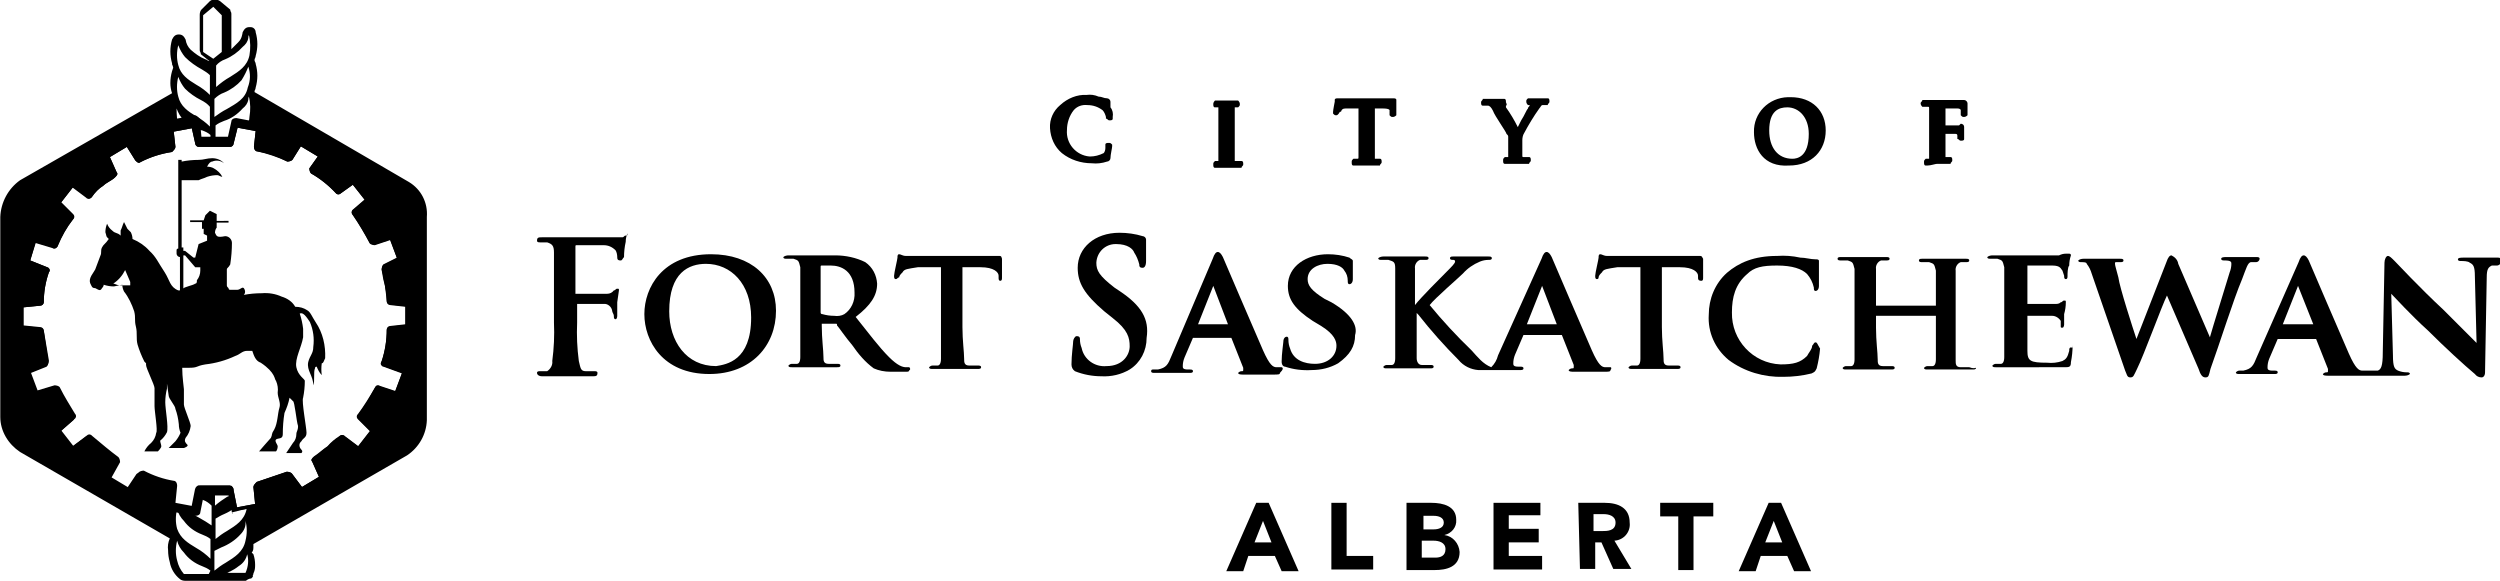 <?xml version="1.0" encoding="UTF-8"?>
<!-- Generator: Adobe Illustrator 22.1.0, SVG Export Plug-In . SVG Version: 6.00 Build 0)  -->
<svg xmlns="http://www.w3.org/2000/svg" xmlns:xlink="http://www.w3.org/1999/xlink" version="1.1" id="Layer_1" x="0px" y="0px" width="442.5px" height="102.8px" viewBox="0 0 442.5 102.8" style="enable-background:new 0 0 442.5 102.8;" xml:space="preserve">
<g id="Group_963" transform="translate(-50.648 -52)">
	<path id="Path_1395" d="M161.4,93.7c-0.3,0-0.3,0.3-0.6,0.3h-14.2c-0.6,0-0.9,0-0.9,0.6c0,0.3,0.3,0.3,0.6,0.3h1.2   c0.9,0.3,1.2,0.6,1.2,1.8v12.4c0.1,2.3,0,4.5-0.3,6.8c0.1,0.7-0.3,1.4-0.9,1.8h-1.2c-0.3,0-0.6,0-0.6,0.3s0.3,0.6,0.9,0.6h8.9   c0.6,0,0.9,0,0.9-0.6c0-0.3-0.3-0.3-0.6-0.3h-1.5c-0.9,0-0.9-0.6-1.2-1.8c-0.3-2.3-0.4-4.5-0.3-6.8v-3.3h4.7   c0.7-0.1,1.4,0.5,1.5,1.2c0,0.3,0.3,0.6,0.3,0.9s0,0.6,0.3,0.6c0.3,0,0.3-0.6,0.3-0.6v-2.4c0.1-0.7,0.2-1.4,0.3-2.1   c0-0.3,0-0.3-0.3-0.3c-0.3,0-0.3,0.3-0.6,0.3c-0.3,0.4-0.7,0.6-1.2,0.6h-5.6v-8.3c0-0.3,0-0.3,0.3-0.3h4.7c0.8,0,1.5,0.3,2.1,0.9   c0.2,0.3,0.3,0.8,0.3,1.2c0,0.3,0,0.6,0.6,0.6c0.3,0,0.3-0.3,0.6-0.6c0-0.9,0.1-1.8,0.3-2.7c0-0.5,0.1-1,0.3-1.5   C161.7,93.7,161.7,93.7,161.4,93.7"></path>
	<path id="Path_1396" d="M176.5,97c-8.6,0-11.8,5.9-11.8,10.6s3.2,10.6,11.5,10.6c7.4,0,11.8-5,11.8-11.2   C188,101.1,183.6,97,176.5,97 M175.6,98.7c4.4,0,8,3.5,8,9.5c0,7.7-4.4,8.3-6.2,8.6c-5.3,0-8.3-4.4-8.3-9.7   C169.1,100.2,172.6,98.7,175.6,98.7"></path>
	<path id="Path_1397" d="M211.6,117H211c-0.6,0-1.5-0.3-3-1.8c-1.8-1.8-3.5-4.1-5.9-7.1c2.7-2.1,3.8-3.8,3.8-5.9   c-0.1-1.5-0.8-2.9-2.1-3.8c-1.6-0.8-3.5-1.2-5.3-1.2h-8.3c-0.3,0-0.7,0.1-0.9,0.3c0,0.3,0.3,0.3,0.6,0.3h1.2   c0.9,0.3,0.9,0.3,1.2,1.5v15.9c0,0.9-0.3,1.2-0.6,1.2h-0.9c-0.2,0-0.4,0.1-0.6,0.3c0,0.3,0.3,0.3,0.6,0.3h8c0.3,0,0.6,0,0.6-0.3   c0-0.3-0.3-0.3-0.6-0.3h-1.5c-0.9,0-0.9-0.6-0.9-1.2c0-1.2-0.3-3.2-0.3-5.6v-0.3h2.4c0.3,0,0.3,0,0.3,0.3c0.3,0.3,1.5,2.1,2.7,3.5   c1.1,1.6,2.3,3,3.8,4.1c0.9,0.4,1.9,0.6,3,0.6h2.7c0.3,0,0.6,0,0.6-0.3C211.8,117.5,211.8,117.2,211.6,117   C211.6,117,211.6,117,211.6,117 M201.9,103.8c0.1,1.5-0.6,3-1.8,3.8c-0.5,0.3-1.2,0.4-1.8,0.3c-0.7,0-1.4-0.1-2.1-0.3   c-0.2,0-0.3-0.1-0.3-0.3c0,0,0,0,0,0v-8c0-0.3,0-0.3,0.3-0.3h1.5C199.5,99,201.9,99.9,201.9,103.8"></path>
	<path id="Path_1398" d="M227.6,97.3H211c-0.6,0-0.9-0.3-1.2-0.3s-0.3,0.3-0.3,0.6s-0.6,2.7-0.6,3.2c0,0.3,0,0.6,0.3,0.6   s0.3-0.3,0.6-0.3c0-0.3,0.3-0.6,0.6-0.9c0.3-0.6,0.9-0.6,2.7-0.9h4.1v16.2c0,0.9-0.3,1.2-0.6,1.2h-0.9c-0.2,0-0.4,0.1-0.6,0.3   c0,0.3,0.3,0.3,0.6,0.3h8c0.3,0,0.6,0,0.6-0.3s-0.3-0.3-0.6-0.3h-1.5c-0.9,0-0.9-0.6-0.9-1.2c0-1.2-0.3-3.2-0.3-5.6V99.3h3.2   c2.4,0,3.2,0.9,3.2,1.5v0.3c0,0.3,0,0.6,0.3,0.6s0.3-0.3,0.3-0.6v-3.3C227.9,97.5,227.9,97.3,227.6,97.3"></path>
	<path id="Path_1399" d="M248.8,103.5l-0.9-0.6c-2.7-2.1-3.2-3-3.2-4.4c0.1-1.9,1.6-3.3,3.4-3.3c0,0,0.1,0,0.1,0   c2.1,0,3,0.9,3.2,1.5c0.4,0.6,0.7,1.3,0.9,2.1c0,0.3,0,0.6,0.6,0.6c0.3,0,0.6-0.3,0.6-1.2v-3.8c0-0.3-0.3-0.6-0.6-0.6   c-1.3-0.4-2.7-0.6-4.1-0.6c-4.4,0-7.4,2.7-7.4,6.2c0,2.7,1.2,4.7,4.7,7.7l1.5,1.2c2.7,2.1,3,3.5,3,5s-1.2,3.5-4.1,3.5   c-2.1,0.2-4-1.2-4.4-3.2c-0.2-0.5-0.3-1-0.3-1.5c0-0.3,0-0.6-0.6-0.6c-0.3,0-0.6,0.6-0.6,0.9c0,0.6-0.3,2.4-0.3,4.1   c0,0.5,0.2,0.9,0.6,1.2c1.5,0.6,3.1,0.9,4.7,0.9c1.7,0.1,3.5-0.3,5-1.2c1.9-1.2,3-3.3,3-5.6C254.1,108.5,252.7,106.1,248.8,103.5"></path>
	<path id="Path_1400" d="M277.5,117h-0.9c-0.6,0-1.2-0.3-2.4-3c-1.8-4.1-6.5-15.1-7.1-16.5c-0.3-0.6-0.6-0.9-0.9-0.9   c-0.3,0-0.6,0.3-0.9,1.2L258,115c-0.6,1.5-0.9,2.1-2.4,2.4h-0.9c-0.2,0-0.3,0.1-0.3,0.3c0,0,0,0,0,0c0,0.3,0.3,0.3,0.6,0.3h6.2   c0.3,0,0.6,0,0.6-0.3c0-0.3-0.3-0.3-0.6-0.3h-0.3c-0.9,0-0.9-0.3-0.9-0.6c0-0.5,0.1-1,0.3-1.5l1.5-3.5h6.8l2.1,5.3v0.3   c0,0.3,0,0.3-0.3,0.3c-0.2,0-0.4,0.1-0.6,0.3c0,0.3,0.6,0.3,0.9,0.3h5.3c0.9,0,1.2,0,1.2-0.3C277.8,117.4,277.8,117.1,277.5,117    M268,109.4h-5.3l2.7-6.8l0,0L268,109.4z"></path>
	<path id="Path_1401" d="M286.3,105.5l-1.2-0.6c-2.4-1.5-3-2.4-3-3.5c0-1.8,1.8-2.7,3.5-2.7c1.8,0,2.7,0.6,3,1.2   c0.4,0.5,0.6,1.1,0.6,1.8c0,0.3,0,0.6,0.3,0.6c0.3,0,0.6-0.3,0.6-0.9v-3.2c0-0.3-0.3-0.3-0.6-0.6c-1.2-0.4-2.5-0.6-3.8-0.6   c-3.8,0-7.1,2.1-7.1,5.6c0,2.4,1.2,4.1,4.4,6.2l1.5,0.9c2.4,1.5,2.7,2.7,2.7,3.5c0,1.8-1.5,3.2-3.8,3.2c-1.8,0-3.8-0.6-4.4-2.7   c-0.2-0.5-0.3-1-0.3-1.5c0-0.3,0-0.6-0.3-0.6c-0.3,0-0.6,0.3-0.6,0.9c0,0.3-0.3,2.1-0.3,3.5c0,0.6,0.3,0.9,0.6,0.9l0,0   c1.5,0.5,3.1,0.7,4.7,0.6c1.7,0,3.3-0.4,4.7-1.2c2.1-1.5,3-3,3-5C291,109.7,289.9,107.6,286.3,105.5"></path>
	<path id="Path_1402" d="M335.7,117h-0.9c-0.6,0-1.2-0.3-2.4-3c-1.8-4.1-6.5-15.1-7.1-16.5c-0.3-0.6-0.6-0.9-0.9-0.9   c-0.3,0-0.6,0.3-0.9,1.2l-7.7,17.1c-0.2,0.8-0.6,1.5-1.2,2.1c-1.5-0.6-2.4-1.8-3.5-3c-2.6-2.5-5.1-5.2-7.4-8c0.9-1.2,5-4.7,5.9-5.6   c0.8-0.9,1.8-1.6,3-2.1c0.5-0.2,1-0.3,1.5-0.3c0.3,0,0.6,0,0.6-0.3c0-0.3-0.3-0.3-0.6-0.3h-6.2c-0.3,0-0.6,0-0.6,0.3   c0,0.3,0.3,0.3,0.6,0.3c0.2,0,0.3,0.1,0.3,0.3c0,0,0,0,0,0c0,0.3-0.6,0.9-1.5,1.8c-0.9,0.9-4.7,4.7-5.6,5.9v-6.5   c-0.1-0.6,0.3-1.3,0.9-1.5h0.9c0.3,0,0.6,0,0.6-0.3c0-0.3-0.3-0.3-0.6-0.3h-7.4c-0.3,0-0.7,0.1-0.9,0.3c0,0.3,0.3,0.3,0.6,0.3h1.2   c0.9,0.3,1.2,0.3,1.2,1.5v15.9c0,0.9-0.3,1.2-0.6,1.2h-0.9c-0.2,0-0.4,0.1-0.6,0.3c0,0.3,0.3,0.3,0.6,0.3h7.7c0.3,0,0.6,0,0.6-0.3   s-0.3-0.3-0.6-0.3h-1.5c-0.6,0-0.9-0.6-0.9-1.2v-8l0.3,0.3c2.2,2.8,4.6,5.5,7.1,8c0.9,1.1,2.2,1.7,3.5,1.8h7.4c0.3,0,0.6,0,0.6-0.3   s-0.3-0.3-0.6-0.3h-0.3c-0.9,0-0.9-0.3-0.9-0.6c0-0.5,0.1-1,0.3-1.5l1.5-3.5h6.8l2.1,5.3v0.3c0,0.3,0,0.3-0.3,0.3   c-0.2,0-0.4,0.1-0.6,0.3c0,0.3,0.6,0.3,0.9,0.3h5.3c0.9,0,1.2,0,1.2-0.3C335.9,117.3,335.9,117,335.7,117 M326.2,109.4h-5.3   l2.7-6.8l0,0L326.2,109.4L326.2,109.4"></path>
	<path id="Path_1403" d="M351.6,97.3h-16.5c-0.6,0-0.9-0.3-1.2-0.3c-0.3,0-0.3,0.3-0.3,0.6s-0.6,2.7-0.6,3.2c0,0.3,0,0.6,0.3,0.6   c0.2,0,0.3-0.1,0.3-0.3c0,0,0,0,0,0c0-0.3,0.3-0.6,0.6-0.9c0.3-0.6,0.9-0.6,2.7-0.9h4.1v16.2c0,0.9-0.3,1.2-0.6,1.2h-0.9   c-0.2,0-0.4,0.1-0.6,0.3c0,0.3,0.3,0.3,0.6,0.3h8c0.3,0,0.6,0,0.6-0.3s-0.3-0.3-0.6-0.3H346c-0.9,0-0.9-0.6-0.9-1.2   c0-1.2-0.3-3.2-0.3-5.6V99.3h3.2c2.4,0,3.2,0.9,3.2,1.5v0.3c0,0.3,0,0.6,0.6,0.6c0.3,0,0.3-0.3,0.3-0.6v-3.3   C351.9,97.5,351.9,97.3,351.6,97.3"></path>
	<path id="Path_1404" d="M372,112.6c-0.3,0-0.3,0.3-0.6,0.6c0,0.6-0.6,1.2-0.9,1.8c-1.2,1.2-2.4,1.5-4.7,1.5   c-4.9-0.2-8.7-4.3-8.6-9.2c0-2.7,0.6-5,2.7-6.8c1.2-1.2,2.7-1.5,5.3-1.5c2.7,0,4.4,0.6,5.3,1.5c0.6,0.7,1,1.5,1.2,2.4   c0,0.3,0,0.6,0.3,0.6c0.3,0,0.6-0.3,0.6-0.9v-4.4c0-0.3-0.3-0.3-0.6-0.3c-0.9,0-1.8-0.3-2.7-0.3c-1.4-0.3-2.7-0.4-4.1-0.3   c-4.1,0-6.8,1.2-8.9,3c-2.1,1.9-3.2,4.6-3.2,7.4c-0.2,3.1,1.1,6,3.5,8c2.8,2.1,6.3,3.1,9.7,3c1.7,0,3.4-0.2,5-0.6   c0.6-0.3,0.6-0.3,0.9-0.9c0.3-1.2,0.5-2.3,0.6-3.5C372.3,112.9,372.3,112.6,372,112.6"></path>
	<path id="Path_1405" d="M399.2,117h-1.5c-0.9,0-0.9-0.6-0.9-1.2V99.9c-0.1-0.6,0.3-1.3,0.9-1.5h0.9c0.3,0,0.6,0,0.6-0.3   c0-0.3-0.3-0.3-0.6-0.3h-7.7c-0.3,0-0.6,0-0.6,0.3c0,0.3,0.3,0.3,0.6,0.3h1.2c0.9,0.3,0.9,0.3,1.2,1.5v6.2h-10.6v-6.5   c-0.1-0.6,0.3-1.3,0.9-1.5h0.9c0.3,0,0.6,0,0.6-0.3c0-0.3-0.3-0.3-0.6-0.3h-8c-0.3,0-0.6,0-0.6,0.3c0,0.3,0.3,0.3,0.6,0.3h1.2   c0.9,0.3,0.9,0.3,1.2,1.5v16c0,0.9-0.3,1.2-0.6,1.2h-0.9c-0.2,0-0.4,0.1-0.6,0.3c0,0.3,0.3,0.3,0.6,0.3h8c0.3,0,0.6,0,0.6-0.3   s-0.3-0.3-0.6-0.3h-1.5c-0.9,0-0.9-0.6-0.9-1.2c0-1.2-0.3-3.2-0.3-5.6v-2.1h10.6v7.7c0,0.9-0.3,1.2-0.6,1.2h-0.9   c-0.2,0-0.4,0.1-0.6,0.3c0,0.3,0.3,0.3,0.6,0.3h8c0.3,0,0.6,0,0.6-0.3C399.7,117.3,399.4,117,399.2,117"></path>
	<path id="Path_1406" d="M417.2,113.5c-0.3,0-0.3,0.3-0.3,0.6c-0.3,1.2-0.6,1.5-1.2,1.8c-0.9,0.3-1.8,0.4-2.7,0.3   c-3,0-3.5-0.3-3.5-2.1v-6.2h4.4c0.6,0,1.2,0.4,1.5,0.9v0.9c0,0.3,0,0.3,0.3,0.3c0.3,0,0.3-0.6,0.3-0.6v-1.8   c0.2-0.7,0.3-1.4,0.3-2.1c0-0.3,0-0.3-0.3-0.3c-0.3,0-0.3,0.3-0.6,0.3c-0.3,0.3-0.6,0.3-1.2,0.3h-4.7V99h4.4c1.5,0,1.5,0.6,1.8,0.9   c0.1,0.3,0.2,0.6,0.3,0.9c0,0.3,0,0.6,0.3,0.6c0.3,0,0.3-0.3,0.3-0.6s0-1.5,0.3-1.8c0-0.6,0.1-1.2,0.3-1.8c0-0.2-0.1-0.3-0.3-0.3   c0,0,0,0,0,0h-0.6c-0.4,0-0.8,0.1-1.2,0.3h-11.8c-0.3,0-0.7,0.1-0.9,0.3c0,0.3,0.3,0.3,0.6,0.3h1.2c0.9,0.3,0.9,0.3,1.2,1.5v15.9   c0,0.9-0.3,1.2-0.6,1.2h-0.9c-0.2,0-0.4,0.1-0.6,0.3c0,0.3,0.3,0.3,0.6,0.3H416c0.9,0,1.2,0,1.2-0.9c0.2-1,0.3-2,0.3-3   C417.5,114.1,417.8,113.5,417.2,113.5"></path>
	<path id="Path_1407" d="M449.1,98.4h0.9c0.3,0,0.6-0.3,0.6-0.6c0-0.3-0.3-0.3-0.6-0.3h-5.3c-0.3,0-0.9,0-0.9,0.3   c0,0.3,0.3,0.3,0.6,0.3c1.2,0,1.2,0.3,1.2,0.6c0,0.5-0.1,1-0.3,1.5c-0.9,3-3,9.7-3.5,11.5l-5.6-13c-0.1-0.7-0.6-1.2-1.2-1.5   c-0.3,0-0.6,0.3-0.9,1.2l-5.3,13.6c-0.6-1.8-3-9.2-3.2-10.9c-0.3-1.2-0.6-2.1-0.6-2.4c0-0.3,0-0.3,0.3-0.3h0.6c0.3,0,0.6,0,0.6-0.3   c0-0.3-0.3-0.3-0.6-0.3h-6.5c-0.3,0-0.7,0.1-0.9,0.3c0,0.3,0.3,0.3,0.6,0.3c0.3,0,0.9,0,0.9,0.3c0.4,0.5,0.7,1.1,0.9,1.8l0,0   l5.9,17.1c0.3,0.6,0.3,1.2,0.9,1.2s0.6-0.3,1.2-1.5c1.2-2.4,4.4-11.2,5.3-13l5.6,13c0.3,0.9,0.6,1.5,1.2,1.5s0.6-0.3,0.9-1.5   c1.5-4.1,4.1-12.4,5.6-15.9C448.2,99.6,448.5,98.4,449.1,98.4"></path>
	<path id="Path_1408" d="M492.8,97.6h-6.2c-0.3,0-0.9,0-0.9,0.3s0.3,0.3,0.6,0.3c0.3,0,1.2,0,1.5,0.3c0.6,0.3,0.9,0.6,0.9,2.4   l0.3,11.8l-5.9-5.9c-4.1-3.8-8.3-8.3-8.6-8.6c-0.6-0.6-0.9-0.9-1.2-0.9c-0.3,0-0.6,0.6-0.6,1.2l-0.3,15.9c0,2.4-0.3,3-0.9,3.2h-2.7   c-0.6,0-1.2-0.3-2.4-3c-1.8-4.1-6.5-15.1-7.1-16.5c-0.3-0.6-0.6-0.9-0.9-0.9c-0.3,0-0.6,0.3-0.9,1.2l-7.4,16.8   c-0.6,1.5-0.9,2.1-2.4,2.4H447c-0.2,0-0.4,0.1-0.6,0.3c0,0.3,0.3,0.3,0.6,0.3h6.2c0.3,0,0.6,0,0.6-0.3c0-0.3-0.3-0.3-0.6-0.3h-0.3   c-0.9,0-0.9-0.3-0.9-0.6c0-0.5,0.1-1,0.3-1.5l1.5-3.5h6.8l2.1,5.3v0.3c0,0.3,0,0.3-0.3,0.3c-0.2,0-0.4,0.1-0.6,0.3   c0,0.3,0.6,0.3,0.9,0.3h13.6c0.3,0,0.7-0.1,0.9-0.3c0-0.3-0.3-0.3-0.6-0.3c-0.5,0-1-0.1-1.5-0.3c-0.6-0.3-0.9-0.6-0.9-2.7   l-0.3-10.9c0.6,0.6,3.5,3.8,6.5,6.5c3,3,6.5,6.2,8.3,7.7c0.3,0.4,0.7,0.6,1.2,0.6c0.3,0,0.6-0.3,0.6-0.9l0.3-16.8   c0-1.5,0.3-1.8,0.9-2.1h0.9c0.2,0,0.4-0.1,0.6-0.3C493.4,97.6,493.1,97.6,492.8,97.6 M454.7,109.4L454.7,109.4l2.7-6.8l0,0l2.7,6.8   H454.7L454.7,109.4z"></path>
	<path id="Path_1409" d="M247.6,72.7V73c0,0.3-0.3,0.3-0.6,0.3s-0.3-0.3-0.6-0.3v-0.3c-0.1-0.4-0.3-0.9-0.6-1.2   c-0.8-0.6-1.7-0.9-2.7-0.9c-0.9-0.1-1.8,0.2-2.4,0.9c-0.8,1-1.2,2.3-1.2,3.5c-0.2,2.4,1.6,4.5,4,4.7c0,0,0.1,0,0.1,0   c0.8,0,1.6-0.2,2.4-0.6c0.2-0.2,0.3-0.6,0.3-0.9v-0.6c0-0.3,0.3-0.3,0.6-0.3s0.3,0,0.6,0.3v0.3c0,0.3-0.3,1.5-0.3,2.1   c0,0.3-0.3,0.6-0.6,0.6c-0.9,0.3-1.8,0.4-2.7,0.3c-1.9,0-3.8-0.6-5.3-1.8c-1.3-1.1-2-2.7-2.1-4.4c-0.1-1.6,0.6-3.1,1.8-4.1   c1.3-1.2,3-1.9,4.7-1.8c0.7-0.1,1.4,0,2.1,0.3c0.6,0,0.9,0.3,1.5,0.3c0.3,0,0.6,0.3,0.6,0.6V71C247.6,71.5,247.7,72.1,247.6,72.7"></path>
	<path id="Path_1410" d="M269.5,69.8h0.3c0.2,0.2,0.3,0.4,0.3,0.6c0,0.3,0,0.3-0.3,0.6h-0.6v9.5h1.2c0.3,0,0.3,0.3,0.3,0.6   s-0.3,0.3-0.3,0.6h-4.7c-0.3,0-0.3-0.3-0.3-0.6s0-0.3,0.3-0.6h0.6V71h-0.6c-0.3,0-0.3-0.3-0.3-0.6c0-0.2,0.1-0.4,0.3-0.6H269.5"></path>
	<path id="Path_1411" d="M291.1,79.8v-8.6h-1.8c-0.9,0-0.9,0-1.2,0.3c0,0.2-0.1,0.3-0.3,0.3c0,0,0,0,0,0c0,0-0.3,0.6-0.6,0.6   c-0.3,0-0.3,0-0.6-0.3v-0.3c0-0.3,0.3-1.8,0.3-1.8v-0.3c0-0.3,0.3-0.3,0.6-0.3h9.7c0.3,0,0.6,0,0.6,0.3v2.7   c-0.2,0.2-0.4,0.3-0.6,0.3c-0.3,0-0.3,0-0.6-0.3v-0.9c0,0,0-0.3-1.2-0.3H294v8.9h0.9c0.3,0,0.3,0.3,0.3,0.6s-0.3,0.3-0.3,0.6h-4.7   c-0.3,0-0.3-0.3-0.3-0.6s0-0.3,0.3-0.6h0.6C291.1,80.1,291.1,80.1,291.1,79.8"></path>
	<path id="Path_1412" d="M317.6,79.8v-3.5c0-0.3,0-0.3-0.3-0.6c0-0.3-2.1-3.2-2.4-4.1c-0.3-0.6-0.6-0.9-0.9-0.9h-0.9   c-0.3,0-0.3-0.3-0.3-0.6s0.3-0.3,0.3-0.6h3.8c0.3,0,0.3,0.3,0.3,0.6c0.3,0.6,0,0.6,0,0.6l0,0V71c0.8,1.1,1.5,2.3,2.1,3.5l0.6-1.2   c0.6-0.9,0.9-1.8,1.2-2.1c0-0.3,0.3-0.3,0.3-0.6h-0.3c-0.2-0.2-0.3-0.4-0.3-0.6c0-0.3,0-0.3,0.3-0.6h3.5c0.3,0,0.3,0.3,0.3,0.6   s-0.3,0.3-0.3,0.6h-0.9c-0.3,0-0.3,0.3-0.6,0.6c-1,1.4-1.9,2.9-2.7,4.4c-0.2,0.3-0.3,0.8-0.3,1.2v2.7c0,0.3,0,0.3,0.3,0.3h0.9   c0.3,0,0.3,0.3,0.3,0.6s-0.3,0.3-0.3,0.6H317c-0.3,0-0.3-0.3-0.3-0.6s0-0.3,0.3-0.6L317.6,79.8"></path>
	<path id="Path_1413" d="M361.1,75.4c-0.1-3.4,2.6-6.1,6-6.2c0.2,0,0.3,0,0.5,0c3.8,0,6.2,2.4,6.2,5.9s-2.4,6.2-6.5,6.2   C362.8,81.6,361.1,78.4,361.1,75.4 M370.8,75.7c0-3-1.8-4.7-3.8-4.7c-1.5,0-3.2,0.6-3.2,4.1c0,3,1.5,5,4.1,5   C368.7,80.1,370.8,79.8,370.8,75.7"></path>
	<path id="Path_1414" d="M391.8,81.3h-0.3c-0.3,0-0.3-0.3-0.3-0.6s0-0.3,0.3-0.6h0.6v-8.9c0-0.3,0-0.3-0.3-0.3h-0.9   c-0.2-0.2-0.3-0.4-0.3-0.6c0-0.3,0.3-0.3,0.3-0.6h7.4c0.3,0,0.6,0.3,0.6,0.6l0,0v2.1c-0.2,0.2-0.4,0.3-0.6,0.3   c-0.3,0-0.3,0-0.6-0.3v-0.9c0,0,0-0.3-0.6-0.3H395v3h2.4l0.3-0.3c0.3,0,0.6,0.2,0.6,0.6c0,0,0,0,0,0l0,0v1.8l0,0v0.3   c0,0.3-0.3,0.3-0.6,0.3c-0.3,0-0.3-0.3-0.6-0.3V76c0-0.2-0.1-0.3-0.3-0.3c0,0,0,0,0,0H395v4.1h0.9c0.3,0,0.3,0.3,0.3,0.6   s-0.3,0.3-0.3,0.6h-2.4C393.2,81,392.4,81.3,391.8,81.3"></path>
	<g id="Group_955" transform="translate(0 2)">
		<path id="Subtraction_25" d="M94.1,152.8H83.4c-0.3,0-0.7-0.1-0.9-0.3c-0.9-0.7-1.6-1.8-1.8-3c-0.2-0.7-0.3-1.4-0.3-2.1    c-0.1-0.7,0-1.4,0.3-2.1L54.2,130c-2.1-1.4-3.5-3.7-3.5-6.2V88.4c0.1-2.6,1.4-5,3.5-6.5l26.9-15.4c-0.2-0.6-0.3-1.2-0.3-1.8    c0-0.7,0.1-1.4,0.3-2.1c0-0.1,0.1-0.2,0.1-0.3s0.1-0.2,0.1-0.3c0-0.2-0.1-0.3-0.1-0.4l0,0c-0.1-0.1-0.1-0.3-0.1-0.4    c-0.2-0.7-0.3-1.4-0.3-2.1c0-0.7,0.1-1.4,0.3-2.1c0.3-0.6,0.6-0.9,1.2-0.9c0.6,0,0.9,0.3,1.2,0.9c0.1,0.7,0.4,1.3,0.9,1.8    c0.8,0.7,1.6,1.3,2.6,1.7c0.1,0,0.3,0.1,0.4,0.2c0.1,0.1,0.2,0.1,0.3,0.1l-1.5-1.2c0-0.2-0.1-0.3-0.1-0.4l0,0    c-0.1-0.1-0.1-0.3-0.1-0.4v-6.2c0-0.3,0.1-0.7,0.3-0.9l1.5-1.5c0.5-0.4,1.2-0.4,1.8,0l1.8,1.5c0,0.2,0.1,0.3,0.1,0.4    c0.1,0.1,0.1,0.3,0.1,0.4v6.2l0.4-0.4c0.2-0.2,0.4-0.4,0.8-0.8c0.4-0.4,0.6-0.8,0.7-1.3c0-0.1,0.1-0.3,0.1-0.5    c0.3-0.6,0.6-0.9,1.2-0.9H95c0.5,0,0.9,0.4,0.9,0.9c0.2,0.7,0.3,1.4,0.3,2.1c0,0.7-0.1,1.4-0.3,2.1c0,0.2-0.1,0.3-0.1,0.4    c-0.1,0.1-0.1,0.3-0.1,0.4c0,0.1,0.1,0.2,0.1,0.3c0.1,0.1,0.1,0.2,0.1,0.3c0.2,0.7,0.3,1.4,0.3,2.1c0,0.7-0.1,1.4-0.3,2.1    c0,0.2-0.1,0.3-0.1,0.4c-0.1,0.1-0.1,0.3-0.1,0.4L123,82.2c2.2,1.3,3.4,3.7,3.2,6.2v36c-0.1,2.5-1.4,4.8-3.5,6.2l-27.2,15.7v0.3    c0,0.6,0,0.9-0.3,1.2l0.3,0.3c0.2,0.6,0.3,1.2,0.3,1.8v0.3c0,0.5-0.1,0.9-0.3,1.3l0,0l0,0l0,0l0,0.1c0,0.1-0.1,0.2-0.1,0.2l0,0.1    l0,0c0,0,0,0,0,0.1l0,0c0,0,0,0,0,0.1l0,0l-0.3,0.3c-0.1,0-0.3,0-0.4,0.1l-0.1,0l0,0l0,0l0,0l0,0    C94.3,152.7,94.2,152.8,94.1,152.8z M82,145.7c-0.3,1.2-0.3,2.4,0,3.5c0.2,0.9,0.6,1.7,1.2,2.4h4.4l0.3-0.6    c-0.5-0.4-1-0.6-1.5-0.8c-1.3-0.5-2.4-1.3-3.2-2.4C82.6,147.2,82.2,146.5,82,145.7z M94.4,148.1c-0.2,0.9-0.7,1.6-1.5,2.1    c-0.5,0.4-1,0.7-1.6,1l0,0l-0.1,0l-0.1,0.1c-0.1,0-0.2,0.1-0.2,0.1h3.2C94.6,150.3,94.7,149.1,94.4,148.1L94.4,148.1z M94.1,142.2    L94.1,142.2c0.1,0.9-0.2,1.7-0.9,2.4c-0.9,1-2.1,1.8-3.4,2.3l0,0l0,0c-0.4,0.2-0.8,0.4-1.2,0.6v3.5c0.6-0.5,1.3-1,2-1.4l0,0l0,0    c1.6-1,3.1-1.9,3.5-3.9C94.4,144.5,94.4,143.3,94.1,142.2L94.1,142.2z M82,140.1c-0.3,1.2-0.3,2.4,0,3.5c0.6,1.7,1.9,2.5,3.4,3.4    l0,0c0.9,0.5,1.8,1.2,2.5,1.9v-3.5c-0.5-0.4-1-0.6-1.5-0.8c-1.3-0.5-2.4-1.3-3.2-2.4C82.6,141.6,82.2,140.9,82,140.1z M92.3,139.8    c-0.6,0.5-1.3,0.9-2,1.2l0,0l0,0c-0.5,0.2-1,0.5-1.5,0.8v3.6c0.6-0.5,1.3-1,2-1.4l0,0l0,0c1.6-1,3.1-1.9,3.5-3.9l-2.1,0.3    L92.3,139.8L92.3,139.8z M83.7,140.1c0.7,0.6,1.5,1.2,2.3,1.6c0.7,0.4,1.4,0.8,2.1,1.3v-3.5c-0.4-0.4-0.9-0.8-1.5-1    c-0.3-0.1-0.6-0.3-0.9-0.5l-0.9,2.4L83.7,140.1z M85.8,135.9h5.6c0.1,0.1,0.1,0.1,0.2,0.2l0,0l0,0c0.3,0.1,0.4,0.4,0.4,0.7l0.6,3    l3.2-0.6l-0.3-3c0-0.3,0.3-0.6,0.6-0.9c1.8-0.6,3.5-1.2,5.3-1.8c0.3,0,0.7,0.1,0.9,0.3l1.8,2.4l3-1.8l-1.2-2.7    c-0.3-0.3,0-0.6,0.3-0.8c0.4-0.3,0.7-0.5,1-0.7l0.1-0.1l0,0l0.1-0.1l0.1-0.1l0,0c0.4-0.3,0.7-0.6,1.2-0.9l0,0    c0.6-0.7,1.3-1.2,2.1-1.8c0.2-0.2,0.5-0.3,0.8-0.1c0,0,0.1,0.1,0.1,0.1l2.4,1.8l2.1-2.7l-2.1-2.1c-0.2-0.2-0.3-0.5-0.1-0.8    c0,0,0.1-0.1,0.1-0.1c0.8-1.1,1.6-2.2,2.2-3.4l0,0c0.2-0.4,0.5-0.8,0.7-1.2c0.2-0.2,0.4-0.4,0.6-0.4c0.1,0,0.2,0,0.3,0.1l2.7,0.9    l1.2-3.2l-3.3-1.2c-0.2,0-0.3-0.2-0.4-0.3c-0.1-0.2-0.1-0.4,0.1-0.6c0.6-1.8,0.9-3.7,0.9-5.6c0-0.3,0.3-0.6,0.6-0.6l2.7-0.3v-3.2    l-2.7-0.3c-0.3,0-0.6-0.3-0.6-0.6c0-1.3-0.2-2.6-0.6-3.9c-0.1-0.6-0.2-1.1-0.3-1.7c0-0.3,0.1-0.7,0.3-0.9l2.4-1.2l-1.2-3.2    l-2.7,0.9c-0.3,0-0.7-0.1-0.9-0.3c-0.9-1.7-1.9-3.4-3-5c-0.2-0.2-0.3-0.5-0.1-0.8c0,0,0.1-0.1,0.1-0.1l2.1-1.8l-2.1-2.7l-2.1,1.5    c-0.2,0.2-0.5,0.3-0.8,0.1c0,0-0.1-0.1-0.1-0.1c-1.3-1.4-2.8-2.6-4.4-3.5c-0.2-0.2-0.3-0.6-0.3-0.9l1.5-2.1l-3-1.8l-1.5,2.4    c-0.2,0.2-0.6,0.3-0.9,0.3c-1.7-0.8-3.5-1.4-5.3-1.8c-0.3,0-0.6-0.3-0.6-0.9l0.3-2.7l-3.2-0.6L92,75.4c0,0.3-0.3,0.6-0.6,0.6h-5.6    c-0.3,0-0.6-0.3-0.6-0.6l-0.6-2.7l-3.2,0.6l0.3,2.7c0,0.3-0.3,0.6-0.6,0.9c-2,0.3-3.8,0.9-5.6,1.8c-0.1,0.1-0.2,0.1-0.3,0.1    c-0.2,0-0.4-0.2-0.6-0.4L73.1,76l-3,1.8l1.2,2.7c0.3,0.3,0,0.6-0.3,0.9c-0.3,0.3-0.7,0.5-1,0.7l0,0l0,0l0,0    c-0.3,0.2-0.7,0.4-1,0.7c-0.8,0.5-1.5,1.2-2.1,2.1c-0.2,0.2-0.5,0.3-0.8,0.1c0,0-0.1-0.1-0.1-0.1l-2.4-1.8l-2.1,2.7l2.1,2.1    c0.2,0.2,0.3,0.5,0.1,0.8c0,0-0.1,0.1-0.1,0.1c-1.1,1.4-2,3-2.7,4.7c0,0.2-0.3,0.4-0.6,0.4c-0.1,0-0.2,0-0.3-0.1l-3-0.9L56,96.1    l3,1.2c0.2,0,0.3,0.2,0.4,0.3c0.1,0.2,0.1,0.4-0.1,0.6c-0.6,1.7-0.9,3.5-0.9,5.3c0,0.3-0.3,0.6-0.6,0.6l-3,0.3v3.3l3,0.3    c0.3,0,0.6,0.3,0.6,0.6l0.4,2.7l0.4,2.7c0,0.3-0.1,0.7-0.3,0.9l-3,1.2l1.2,3.2l3-0.9c0.3,0,0.7,0.1,0.9,0.3    c0.9,1.8,1.8,3.3,2.6,4.6l0,0l0,0l0,0.1l0,0.1c0.2,0.2,0.3,0.5,0.1,0.8c0,0-0.1,0.1-0.1,0.1l-2.4,2.1l2.1,2.7l2.4-1.8    c0.2-0.2,0.5-0.3,0.8-0.1c0,0,0.1,0.1,0.1,0.1c1.6,1.3,3,2.4,4.2,3.4l0.1,0.1l0.1,0.1l0.1,0.1l0.1,0.1c0.2,0.2,0.3,0.6,0.3,0.9    l-1.5,2.7l3,1.8l1.8-2.7c0.2-0.2,0.6-0.3,0.9-0.3c1.7,0.9,3.5,1.5,5.3,1.8c0.3,0,0.6,0.3,0.6,0.9l-0.3,3l3.2,0.6l0.6-3    C85.2,136.2,85.5,136,85.8,135.9L85.8,135.9z M88.7,136.8v2.7c0.7-0.6,1.4-1.1,2.2-1.6l0.1,0c0.2-0.1,0.5-0.3,0.7-0.4l-0.3-0.6    L88.7,136.8z M84.9,72.4l0.6,3h2.4v-1.5c-0.4-0.4-0.9-0.6-1.4-0.8l0,0C85.9,73,85.4,72.8,84.9,72.4z M94.7,67.1    c-0.1,0.2-0.1,0.3-0.1,0.5c-0.1,0.7-0.5,1.2-1,1.6c-0.9,1-2,1.8-3.3,2.2c-0.5,0.2-1,0.4-1.5,0.8v2.4c0.3,0.6,0.9,0.6,1.5,0.6    c0.5-0.2,1-0.5,1.5-0.9l0.6-2.4l1.8,0.3c0.4-0.4,0.6-0.9,0.6-1.5C95,69.5,95,68.3,94.7,67.1z M82.2,63.6c-0.3,1.2-0.3,2.4,0,3.5    c0.4,1.7,1.7,2.6,3.2,3.5l0,0c0.9,0.5,1.7,1.1,2.4,1.8v-3.5c-0.4-0.5-1-0.9-1.6-1.2l0,0c-1-0.5-2-1.2-2.8-2    C82.9,65.1,82.5,64.4,82.2,63.6z M81.9,69.2L81.9,69.2L81.9,69.2c0,1.1,0.1,2.2,0.3,3.2l2.1-0.3l0,0c-0.3-0.4-0.7-0.6-1.2-0.9    C82.6,70.7,82.2,70,81.9,69.2L81.9,69.2z M94.6,61.8c-0.3,0.8-0.7,1.6-1.2,2.4c-0.8,0.9-1.9,1.7-3.1,2.2c-0.6,0.2-1.2,0.6-1.7,1.1    v3.2c0.7-0.5,1.4-1,2.2-1.4l0,0l0,0c1.7-1,3.3-1.8,3.7-3.8C95,64.2,95,63,94.6,61.8L94.6,61.8z M82.2,58c-0.3,1.2-0.3,2.4,0,3.5    c0.4,1.7,1.7,2.6,3.2,3.5l0,0c0.9,0.5,1.7,1.1,2.4,1.8v-3.5c-0.4-0.4-0.9-0.7-1.4-1c-1.1-0.6-2.1-1.3-3-2.2    C82.9,59.5,82.5,58.8,82.2,58z M94.7,56.2c-0.1,0.2-0.1,0.3-0.1,0.5c-0.1,0.7-0.5,1.2-1,1.6c-0.8,0.9-1.9,1.7-3.1,2.2l0,0    c-0.6,0.2-1.2,0.6-1.6,1.1v3.8c0.8-0.7,1.6-1.3,2.5-1.8c1.6-1,3-1.9,3.4-3.8C95,58.6,95,57.4,94.7,56.2z M88.4,51.2l-1.8,1.5v6.5    l1.8,1.2l1.5-1.2v-6.5L88.4,51.2z"></path>
		<path id="Path_1417" d="M106.5,107c-0.6-0.9-0.9-1.8-1.5-2.1c-0.6-0.4-1.3-0.6-2.1-0.6c-0.5-0.9-1.4-1.5-2.4-1.8    c-1.1-0.5-2.3-0.7-3.5-0.6c-1.1,0-2.2,0.1-3.2,0.3c0.3-0.3,0.3-0.8,0-1.2c-0.3-0.3-0.6,0.3-1.2,0.3h-1.2c-0.2,0-0.3-0.1-0.3-0.3    c0,0,0,0,0,0c-0.3-0.3-0.3-0.3-0.3-0.6v-2.7c0-0.3,0.3-0.3,0.6-0.9c0.2-1.3,0.3-2.6,0.3-3.8c0-0.6-0.5-1.2-1.2-1.2    c-1.5,0.3-1.5,0-1.8-0.6c0-0.3,0.1-0.7,0.3-0.9v-0.9h2.1v-0.3H89v-1.2l-1.2-0.6L87,88.1L86.7,89h-2.4v0.3h2.1v1.2h0.3v0.9l0.6,0.3    v0.9l-1.5,0.6l-0.6,2.4h-0.3l-1.5-1.2h-0.3v-0.6h-0.3V81.9h3c0.6-0.3,0.9-0.3,1.5-0.6c0.6-0.2,1.2-0.3,1.8-0.3    c0.3,0,0.6,0.3,0.9,0.3c-0.3-0.6-0.8-1.1-1.5-1.5c-0.3-0.2-0.8-0.3-1.2-0.3c0.3-0.6,0.6-0.9,0.9-0.9c0.7-0.3,1.5-0.2,2.1,0.3    c-0.5-0.6-1.3-0.9-2.1-0.9c-0.9,0-1.5,0.3-2.4,0.3c-1,0-2,0.1-3,0.3v-0.3h-0.6V94c-0.2,0-0.3,0.1-0.3,0.3c0,0,0,0,0,0v0.6    c0,0.3,0.3,0.6,0.6,0.6v5.9h-0.3c-1.5-0.6-1.5-1.8-2.4-3.2c-1.2-1.8-1.5-2.7-2.7-3.8c-0.8-0.9-1.8-1.6-3-2.1    c0-0.4-0.1-0.8-0.3-1.2l-0.6-0.6l-0.6-1.2c-0.3,0.6-0.3,0.9-0.6,1.5v0.9c-0.6-0.6-0.9-0.3-1.5-0.9c-0.4-0.3-0.7-0.7-0.9-1.2    c-0.2,0.5-0.3,1-0.3,1.5c0.3,0.9,0,0.6,0.6,1.2c-0.6,0.9-0.9,0.9-1.2,1.5c-0.3,0.6,0,0.9-0.3,1.5c-0.3,0.9-0.6,1.5-0.9,2.4    c-0.3,0.6-1.2,1.5-0.9,2.4c0.3,0.6,0.3,0.9,0.9,0.9c0.6,0.3,0.9,0.6,1.2,0c0.2-0.2,0.3-0.4,0.3-0.6c0.6,0.2,1.2,0.3,1.8,0.3    c0.5-0.1,1-0.2,1.5-0.3c0,0.4,0.1,0.8,0.3,1.2c0.8,1,1.4,2.3,1.8,3.5c0.3,1.2,0,1.5,0.3,2.7c0.3,1.2,0,2.1,0.3,3.2    c0.3,1,0.7,2,1.2,3l0.3,0.3v0.3c0,0.6,1.5,3.5,1.5,4.1v3.2c0,0.9,0.6,4.4,0.3,4.7c-0.1,0.7-0.4,1.3-0.9,1.8    c-0.5,0.4-0.9,0.9-1.2,1.5h2.4c0,0,0.6-0.6,0.6-0.9S79,128.3,79,128c0.5-0.4,0.9-0.9,1.2-1.5c0.3-0.9-0.3-4.1-0.3-5.3    c0-0.8,0.1-1.6,0.3-2.4v-0.9c0.1,0.7,0.2,1.4,0.3,2.1c0,0.6,1.2,1.8,1.2,2.4c0.3,0.8,0.5,1.7,0.6,2.7c0,0.5,0.1,1,0.3,1.5    c-0.2,0.5-0.5,1-0.9,1.5l-1.2,1.2h2.7c0,0,0.9-0.3,0.6-0.6c-0.3-0.3-0.6-0.6-0.3-1.2c0.5-0.6,0.8-1.3,0.9-2.1    c0-0.6-1.2-3.2-1.2-3.8v-2.7c0-0.3-0.3-2.1-0.3-3.8H84c1.8,0,1.2-0.3,3-0.6c1.8-0.2,3.6-0.7,5.3-1.5c0.9-0.3,1.2-0.9,2.1-0.9h0.9    c0.3,0.9,0.6,1.8,1.5,2.1c2.7,1.8,2.4,3,2.7,3.2c0.3,0.7,0.4,1.4,0.3,2.1c0,0.9,0.6,1.8,0.3,2.7s-0.3,2.7-0.9,3.8    c-0.6,0.9-0.3,0.9-0.6,1.5c-0.3,0.3-2.1,2.4-2.1,2.4h3c0.2-0.2,0.3-0.6,0.3-0.9c0-0.3-0.6-0.9-0.3-1.2s1.2,0,1.2-0.9    c0-1.3,0.1-2.6,0.3-3.8c0.4-0.9,0.7-1.7,0.9-2.7l0.6,0.6c0.3,0,0.6,3.5,0.9,4.4c0,0.9-0.3,0.9-0.3,1.5c0,0.5-0.2,1.1-0.6,1.5    c-0.4,0.6-0.8,1.2-1.2,1.8h2.7c0.2-0.2,0.2-0.4,0-0.6c0,0,0,0,0,0c-0.4-0.4-0.5-1-0.1-1.4c0,0,0.1-0.1,0.1-0.1    c0.3-0.6,0.9-0.6,0.9-1.5s-0.9-5.6-0.6-6.2c0.2-1,0.3-2,0.3-3c0-0.3-1.2-0.9-1.5-2.4c-0.3-1.5,0.9-3.5,1.2-5.3l0,0v-1.5l0,0    c-0.1-0.9-0.3-1.8-0.6-2.7c0.6-0.3,1.2,0.6,1.8,1.5c0.6,1.4,0.8,2.9,0.6,4.4c0,1.2-0.6,1.5-0.9,2.7c-0.3,1.5,0.9,2.4,0.9,4.1    c0.3-0.6,0-2.4,0.3-3c0-0.2,0.1-0.3,0.3-0.3c0,0,0,0,0,0c0.2,0.5,0.5,1.1,0.9,1.5c-0.1-0.7-0.1-1.4,0-2.1c0.3,0,0.3-0.3,0.6-0.9    C108.3,111.2,107.8,108.9,106.5,107 M71.9,100.5c-0.6,0-0.9-0.3-1.2-0.3c0.9-0.6,1.6-1.4,2.1-2.4l0.9,2.1v0.6L71.9,100.5     M85.5,99.6c0,0.3,0,0.6-0.3,0.6c-0.3,0.3-2.1,0.6-2.1,0.9v-5.9h0.3l1.8,2.1h0.9v0.6C86.1,98.5,85.9,99.1,85.5,99.6"></path>
		<path id="Path_1433" d="M91.7,140.7l-0.6-3h-4.4l-0.6,3c0,0.3-0.3,0.6-0.9,0.6l-5-0.9c-0.3,0-0.6-0.3-0.6-0.9l0.3-3    c-1.5-0.4-3-0.9-4.4-1.5l-1.8,2.7c-0.2,0.2-0.6,0.3-0.9,0.3l-4.1-2.4c-0.2-0.2-0.3-0.6-0.3-0.9l1.5-3c-1.3-0.9-2.4-1.9-3.5-3    l-2.7,1.8c-0.2,0.2-0.5,0.3-0.8,0.1c0,0-0.1-0.1-0.1-0.1l-2.9-3.6c-0.2-0.2-0.3-0.5-0.1-0.8c0,0,0.1-0.1,0.1-0.1l2.7-2.4    c-0.9-1.2-1.5-2.7-2.4-3.8l-3,0.9c-0.3,0-0.7-0.1-0.9-0.3l-1.5-4.4c0-0.3,0.1-0.7,0.3-0.9l3-1.2l-0.9-4.4l-3-0.6    c-0.3,0-0.6-0.3-0.6-0.6v-4.7c-0.3-0.3,0-0.6,0.6-0.6l3-0.3c0.2-1.5,0.4-3,0.9-4.4l-3-1.2c-0.3-0.1-0.5-0.4-0.4-0.7    c0-0.1,0.1-0.1,0.1-0.2l1.5-4.4c0.1-0.3,0.4-0.5,0.7-0.4c0.1,0,0.1,0.1,0.2,0.1l3,0.9c0.6-1.5,1.4-2.9,2.4-4.1l-2.1-2.1    c-0.2-0.2-0.3-0.5-0.1-0.8c0,0,0.1-0.1,0.1-0.1l3-3.5c0.2-0.2,0.5-0.3,0.8-0.1c0,0,0.1,0.1,0.1,0.1l2.4,1.8l1.8-1.8    c0.5-0.5,1.1-0.9,1.8-1.2l-1.5-3c-0.3-0.3,0-0.6,0.3-0.9l4.1-2.4c0.3-0.3,0.6,0,0.9,0.3l1.5,2.4l4.4-1.8l-0.3-3    c0-0.3,0.3-0.6,0.6-0.9l4.7-0.9c0.3,0,0.6,0.3,0.9,0.6l0.3,3.2h4.7l0.6-2.7c0-0.3,0.3-0.6,0.9-0.6l4.7,0.9c0.3,0,0.6,0.3,0.6,0.9    l-0.3,2.7c1.5,0.4,3,0.9,4.4,1.5l1.5-2.4c0.2-0.2,0.6-0.3,0.9-0.3l4.1,2.4c0.2,0.2,0.3,0.6,0.3,0.9l-1.2,2.4    c1.2,0.9,2.4,2.1,3.5,3l2.4-1.8c0.2-0.2,0.5-0.3,0.8-0.1c0,0,0.1,0.1,0.1,0.1l3,3.5c0.2,0.2,0.3,0.5,0.1,0.8c0,0-0.1,0.1-0.1,0.1    l-2.1,1.8c1,1.3,1.8,2.7,2.4,4.1l2.7-0.9c0.3,0,0.7,0.1,0.9,0.3l1.5,4.4c0,0.3-0.1,0.7-0.3,0.9l-2.7,1.2c0.3,1.5,0.6,3,0.9,4.7    l2.7,0.3c0.3,0,0.6,0.3,0.6,0.6v4.7c0,0.3-0.3,0.6-0.6,0.6l-3,0.3c-0.2,1.6-0.5,3.2-0.9,4.7l2.7,1.2c0.3,0.3,0.6,0.6,0.3,0.9    l-1.5,4.4c-0.1,0.3-0.4,0.5-0.7,0.4c-0.1,0-0.1-0.1-0.2-0.1l-2.7-0.9c-0.7,1.4-1.5,2.8-2.4,4.1l2.1,2.1c0.2,0.2,0.3,0.5,0.1,0.8    c0,0-0.1,0.1-0.1,0.1l-3,3.5c-0.2,0.2-0.5,0.3-0.8,0.1c0,0-0.1-0.1-0.1-0.1l-2.4-1.8c-0.6,0.6-1.2,0.9-1.5,1.5    c-0.6,0.7-1.3,1.2-2.1,1.5l1.2,2.6c0.3,0.3,0,0.6-0.3,0.9l-4.1,2.4c-0.3,0.3-0.6,0-0.9-0.3l-1.8-2.4c-1.4,0.6-2.9,1.1-4.4,1.5    l0.3,3c0,0.3-0.3,0.6-0.6,0.9L91.7,140.7L91.7,140.7C92,141,91.7,141,91.7,140.7 M92,136.8l0.6,3l3.2-0.6l-0.3-3    c0-0.3,0.3-0.6,0.6-0.9l5.3-1.8c0.3,0,0.7,0.1,0.9,0.3l1.8,2.4l3-1.8l-1.2-2.7c-0.3-0.3,0-0.6,0.3-0.9c0.9-0.6,1.5-1.2,2.4-1.8    c0.6-0.7,1.3-1.3,2.1-1.8c0.2-0.2,0.5-0.3,0.8-0.1c0,0,0.1,0.1,0.1,0.1l2.4,1.8l2.1-2.7l-2.1-2.1c-0.2-0.2-0.3-0.5-0.1-0.8    c0,0,0.1-0.1,0.1-0.1c1.1-1.5,2.1-3.1,3-4.7c0.1-0.3,0.4-0.5,0.7-0.4c0.1,0,0.1,0.1,0.2,0.1l2.7,0.9l1.2-3.2l-3.3-1.2    c-0.3-0.1-0.5-0.4-0.4-0.7c0-0.1,0.1-0.1,0.1-0.2c0.6-1.8,0.9-3.7,0.9-5.6c0-0.3,0.3-0.6,0.6-0.6l2.7-0.3v-3.2l-2.7-0.3v-0.6l0,0    v0.6c-0.3,0-0.6-0.3-0.6-0.6c-0.2-1.9-0.4-3.8-0.9-5.6c0-0.3,0.1-0.7,0.3-0.9l2.4-1.2l-1.2-3.2l-2.7,0.9c-0.3,0-0.7-0.1-0.9-0.3    c-0.9-1.7-1.9-3.4-3-5c-0.2-0.2-0.3-0.5-0.1-0.8c0,0,0.1-0.1,0.1-0.1l2.1-1.8l-2.1-2.6l-2.1,1.5c-0.2,0.2-0.5,0.3-0.8,0.1    c0,0-0.1-0.1-0.1-0.1c-1.3-1.4-2.8-2.6-4.4-3.5c-0.2-0.2-0.3-0.6-0.3-0.9l1.5-2.1l-3-1.8l-1.5,2.4c-0.2,0.2-0.6,0.3-0.9,0.3    c-1.7-0.9-3.5-1.5-5.3-1.8c-0.3,0-0.6-0.3-0.6-0.9l0.3-2.7l-3.2-0.6L92,75.4c0,0.3-0.3,0.6-0.6,0.6h-5.6c-0.3,0-0.6-0.3-0.6-0.6    l-0.6-2.7l-3.2,0.6l0.3,2.7c0,0.3-0.3,0.6-0.6,0.9c-2,0.3-3.9,0.9-5.6,1.8c-0.3,0.3-0.6,0-0.9-0.3L73.1,76l-3,1.8l1.2,2.7    c0.3,0.3,0,0.6-0.3,0.9c-0.6,0.6-1.5,0.9-2.1,1.5c-0.8,0.5-1.5,1.2-2.1,2.1c-0.2,0.2-0.5,0.3-0.8,0.1c0,0-0.1-0.1-0.1-0.1    l-2.4-1.8l-2.1,2.7l2.1,2.1c0.2,0.2,0.3,0.5,0.1,0.8c0,0-0.1,0.1-0.1,0.1c-1.1,1.4-2,3-2.7,4.7c-0.1,0.3-0.4,0.5-0.7,0.4    c-0.1,0-0.1-0.1-0.2-0.1l-3-0.9L56,96.1l3,1.2c0.3,0.1,0.5,0.4,0.4,0.7c0,0.1-0.1,0.1-0.1,0.2c-0.6,1.7-0.9,3.5-0.9,5.3    c0,0.3-0.3,0.6-0.6,0.6l-3,0.3v3.2l3,0.3c0.3,0,0.6,0.3,0.6,0.6l0.9,5.3c0,0.3-0.1,0.7-0.3,0.9l-2.9,1.2l1.2,3.2l3-0.9    c0.3,0,0.7,0.1,0.9,0.3c0.9,1.8,1.8,3.2,2.7,4.7c0.2,0.2,0.3,0.5,0.1,0.8c0,0-0.1,0.1-0.1,0.1l-2.4,2.1l2.1,2.7l2.4-1.8    c0.2-0.2,0.5-0.3,0.8-0.1c0,0,0.1,0.1,0.1,0.1c1.8,1.5,3.2,2.7,4.7,3.8c0.2,0.2,0.3,0.6,0.3,0.9l-1.5,2.7l3,1.8l1.8-2.7    c0.2-0.2,0.6-0.3,0.9-0.3c1.7,0.9,3.5,1.5,5.3,1.8c0.3,0,0.6,0.3,0.6,0.9l-0.3,3l3.2,0.6l0.6-3c0-0.3,0.3-0.6,0.6-0.6h5.6    C91.7,136.2,92,136.2,92,136.8"></path>
	</g>
	<path id="Path_1434" d="M274.2,144.2l1.5,3.8h-3L274.2,144.2z M273,141l-5.3,12.1h3l0.9-2.7h4.7l1.2,2.7h3l-5.3-12.1H273z"></path>
	<path id="Path_1435" d="M286.3,141v11.8h7.4v-2.4H289V141H286.3z"></path>
	<path id="Path_1436" d="M299.6,141h4.4c2.1,0,4.4,0.6,4.4,3c0.1,1.3-0.8,2.4-2.1,2.7l0,0c1.5,0.2,2.6,1.5,2.7,3   c0,2.7-2.4,3.2-4.4,3.2h-5 M302.3,145.7h2.1c0.9,0,1.8-0.3,1.8-1.2c0-0.9-0.9-1.2-1.8-1.2h-1.8v2.4L302.3,145.7z M302.3,150.7h2.4   c0.9,0,1.8-0.3,1.8-1.5s-1.2-1.5-2.1-1.5h-2.1V150.7L302.3,150.7z"></path>
	<path id="Path_1437" d="M315,141v11.8h8.6v-2.4h-5.9v-2.4h5.3v-2.4h-5.3v-2.4h5.6V141H315z"></path>
	<path id="Path_1438" d="M330,141h4.7c2.4,0,4.4,0.9,4.4,3.5c0.2,1.6-1,3.1-2.7,3.2l3,5h-3.2l-2.1-4.7H333v4.7h-2.7 M332.7,146h1.5   c0.9,0,2.4,0,2.4-1.5c0-1.2-1.2-1.5-2.1-1.5h-1.8L332.7,146L332.7,146z"></path>
	<path id="Path_1439" d="M344.5,141v2.4h3.2v9.5h2.7v-9.5h3.5V141H344.5z"></path>
	<path id="Path_1440" d="M364.6,144.2l1.5,3.8h-3L364.6,144.2z M363.7,141l-5.3,12.1h3l0.9-2.7h4.7l1.2,2.7h3l-5.3-12.1H363.7   L363.7,141z"></path>
</g>
</svg>
